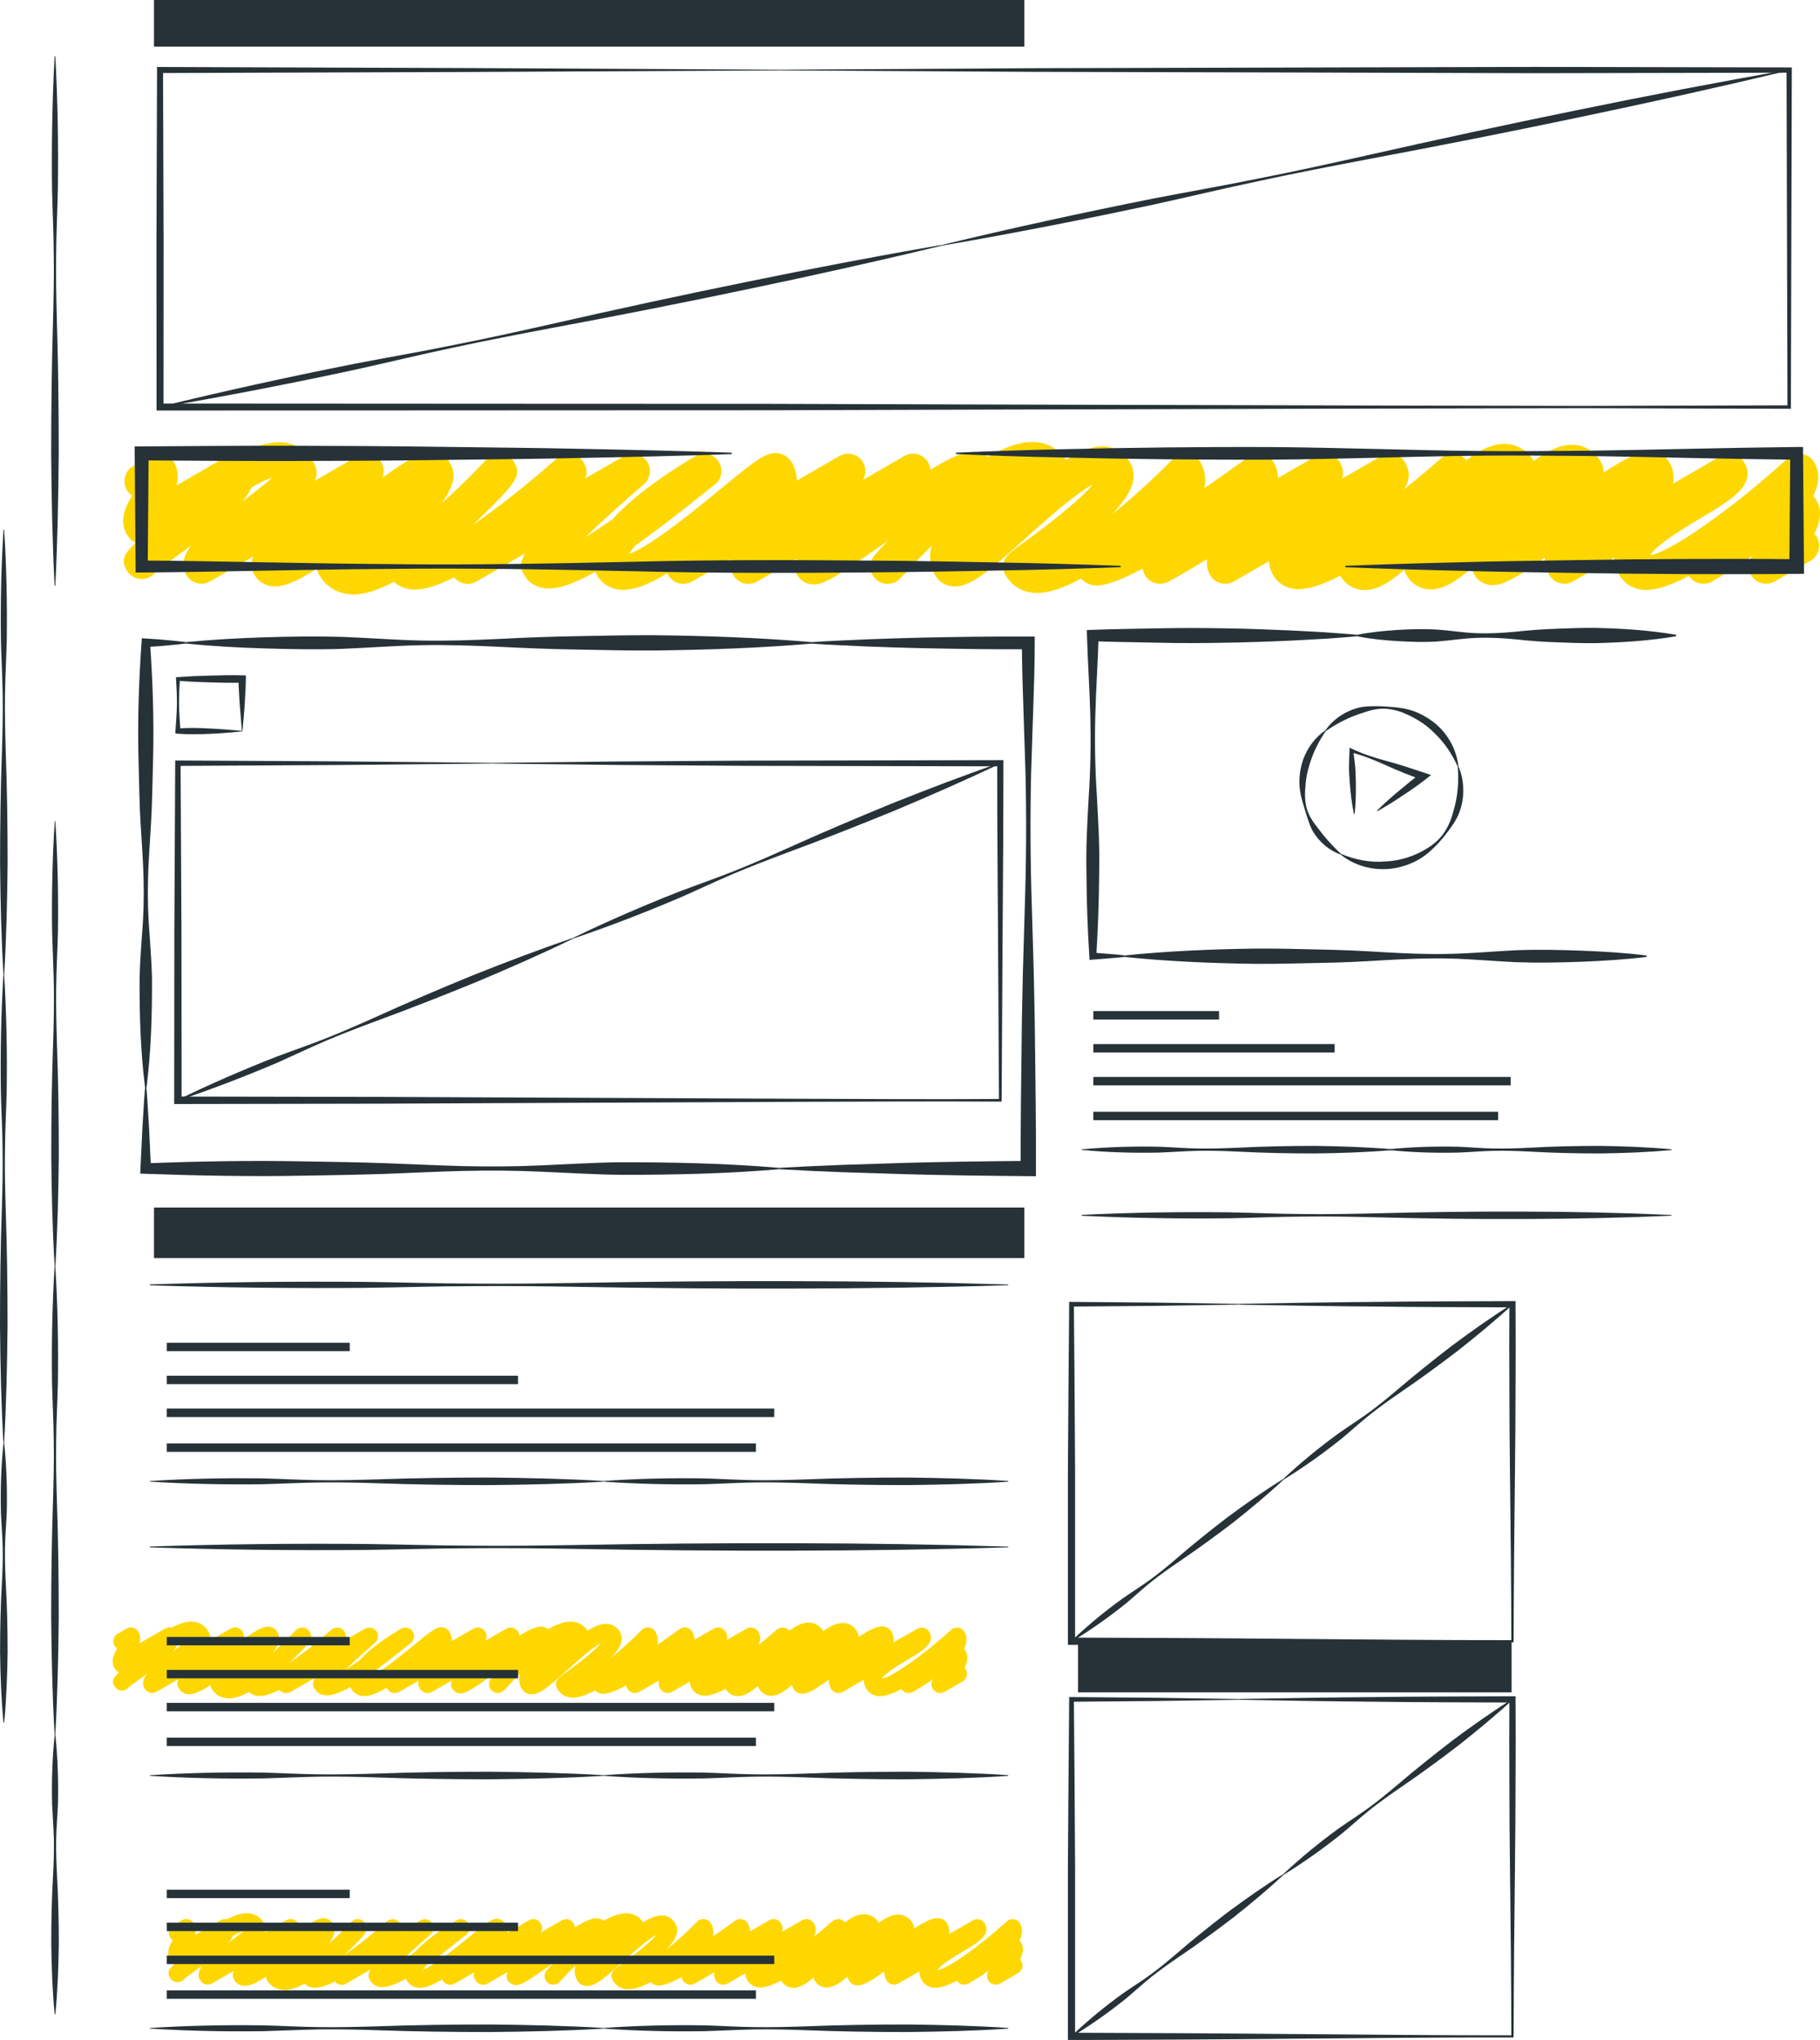 <svg xmlns="http://www.w3.org/2000/svg" width="216" height="242" viewBox="0 0 216 242" fill="none"><g id="Sketch_Lines" clip-path="url(#clip0_5377_4128)"><path id="Vector" d="M41.872 70.511C41.686 70.511 41.5 70.503 41.323 70.477C39.853 70.308 38.636 69.506 37.892 68.222C37.749 67.969 37.664 67.699 37.631 67.428C35.02 69.135 33.381 69.776 32.021 69.506C31.243 69.346 30.61 68.898 30.221 68.222C29.925 67.715 29.596 67.133 30.052 66.018L24.932 68.974C24.459 69.244 23.901 69.32 23.369 69.177C22.845 69.033 22.398 68.695 22.119 68.222C21.46 67.073 21.73 65.967 22.693 64.725C22.009 65.232 21.282 65.764 20.53 66.305C19.804 66.837 18.993 67.42 18.587 67.741C18.511 67.825 18.435 67.91 18.359 67.994C17.92 68.493 17.278 68.746 16.61 68.678C15.951 68.611 15.368 68.231 15.039 67.656C14.447 66.626 14.625 65.908 15.47 65.055C15.639 64.861 15.85 64.632 16.095 64.362C15.74 64.244 15.419 63.965 15.106 63.492C15.081 63.458 15.056 63.416 15.039 63.382C14.118 61.786 14.87 60.13 15.672 58.788C15.411 58.61 15.191 58.382 15.039 58.103C14.473 57.124 14.811 55.865 15.791 55.291C15.96 55.189 16.137 55.122 16.323 55.08C16.627 54.911 17.21 54.539 17.717 54.184C18.19 53.863 18.773 53.753 19.331 53.88C19.888 54.007 20.37 54.362 20.657 54.86C21.189 55.781 21.181 56.71 20.936 57.597C23.876 55.899 26.985 54.1 26.985 54.1C27.442 53.838 27.974 53.762 28.489 53.88C30.323 52.9 32.088 52.343 33.601 52.486C35.164 52.647 36.414 53.466 37.217 54.852C37.648 55.595 37.681 56.296 37.369 57.031L42.446 54.1C43.384 53.559 44.575 53.838 45.184 54.733C45.581 55.325 45.632 56.059 45.378 56.676C48.791 54.218 50.363 53.424 51.748 53.703C52.441 53.846 53.016 54.252 53.362 54.86C53.734 55.51 54.545 56.912 52.365 59.742C54.224 58.087 56.074 56.279 57.747 54.488C58.195 54.015 58.837 53.779 59.487 53.846C60.138 53.922 60.712 54.294 61.034 54.86C61.946 56.439 61.338 57.259 56.108 62.284C59.116 60.206 62.698 57.394 66.12 54.353C66.584 53.939 67.201 53.762 67.818 53.855C68.426 53.956 68.967 54.319 69.271 54.86C69.634 55.493 69.753 56.042 69.44 56.769L74.053 54.108C74.974 53.576 76.148 53.838 76.757 54.699C77.373 55.569 77.221 56.76 76.419 57.444C74.045 59.48 71.468 61.803 69.448 63.746C70.353 63.188 71.434 62.479 72.727 61.575C75.295 58.695 79.426 55.95 82.519 54.117C83.026 53.804 83.372 53.753 83.938 53.863C84.783 54.015 85.442 54.682 85.586 55.527C85.738 56.363 85.357 57.2 84.631 57.639C84.462 57.766 84.141 58.027 83.685 58.391C80.491 60.958 77.754 63.053 75.405 64.717C75.084 65.089 74.83 65.418 74.661 65.705C77.171 64.869 82.899 60.164 85.501 58.027C89.928 54.387 91.035 53.534 92.446 53.787C93.088 53.906 93.637 54.294 93.967 54.852C94.398 55.603 94.583 56.321 94.558 57.022L99.619 54.1C100.565 53.551 101.782 53.846 102.373 54.759C102.812 55.443 102.804 56.296 102.399 56.946L107.341 54.091C108.245 53.568 109.394 53.804 110.019 54.649C110.264 54.978 110.399 55.358 110.425 55.738C113.373 53.922 114.886 53.399 116.119 53.677C116.525 53.77 116.897 53.948 117.201 54.201C119.304 53.01 121.341 52.284 123.047 52.461C124.509 52.613 125.709 53.34 126.511 54.564C128.404 53.348 130 52.774 131.479 53.01C132.586 53.188 133.515 53.838 134.098 54.843C135.061 56.515 134.495 58.399 131.918 61.068C134.208 59.227 136.726 56.971 139.226 54.429C139.674 53.973 140.316 53.745 140.95 53.829C141.584 53.914 142.15 54.285 142.471 54.843C143.003 55.764 143.164 56.819 142.944 57.909C144.701 56.701 146.475 55.443 148.157 54.218C148.63 53.872 149.221 53.745 149.796 53.863C150.37 53.981 150.86 54.345 151.156 54.843C151.486 55.417 151.663 56.042 151.68 56.701L156.208 54.091C156.682 53.821 157.239 53.745 157.771 53.889C158.295 54.032 158.751 54.379 159.022 54.843C159.419 55.527 159.487 56.152 159.267 56.794L163.947 54.091C164.928 53.525 166.186 53.863 166.752 54.843C167.42 56 167.285 57.056 166.626 58.053C168.104 56.879 169.608 55.62 171.078 54.328C171.543 53.922 172.16 53.745 172.768 53.846C173.275 53.931 173.723 54.193 174.035 54.59C175.767 53.264 177.415 52.503 179.028 52.689C179.899 52.791 181.124 53.23 182.028 54.691C183.81 53.356 185.483 52.596 187.08 52.799C187.95 52.909 189.167 53.356 190.037 54.86C190.257 55.24 190.341 55.662 190.307 56.068C193.273 54.1 195.03 53.348 196.416 53.635C197.151 53.787 197.768 54.226 198.131 54.868C198.587 55.654 198.739 56.507 198.579 57.36L204.197 54.117C204.67 53.846 205.228 53.77 205.76 53.914C206.284 54.057 206.74 54.404 207.011 54.868C208.523 57.495 205.464 59.311 201.916 61.423C200.252 62.411 196.526 64.624 195.85 65.866C198.308 65.46 205.566 60.384 212.164 54.37C212.621 53.948 213.246 53.762 213.863 53.855C214.479 53.948 215.02 54.319 215.324 54.86C216.034 56.093 215.899 57.444 215.197 58.83C215.358 59.007 215.502 59.201 215.62 59.421C216.211 60.452 216.118 61.752 215.333 63.315C215.442 63.433 215.544 63.56 215.628 63.712C216.194 64.692 215.856 65.95 214.876 66.525L210.627 68.974C209.731 69.489 208.582 69.261 207.957 68.433C207.391 67.682 207.408 66.66 207.974 65.933C206.326 67.09 204.645 68.129 203.2 68.974C202.313 69.489 201.181 69.278 200.547 68.467C200.514 68.416 200.48 68.374 200.446 68.324C198.241 69.489 196.213 70.173 194.751 69.945C193.636 69.776 192.732 69.16 192.192 68.222C191.778 67.504 191.592 66.812 191.592 66.144L186.683 68.974C185.703 69.54 184.444 69.202 183.878 68.222C183.498 67.563 183.32 66.862 183.346 66.153C179.434 68.94 177.972 69.641 176.587 69.354C175.911 69.21 175.345 68.814 175.007 68.222C174.846 67.952 174.736 67.673 174.66 67.386C172.59 69.194 170.968 70.097 169.355 69.895C168.332 69.768 167.462 69.168 166.913 68.222C166.795 68.019 166.719 67.8 166.676 67.58C164.75 69.27 163.145 70.165 161.573 69.979C160.526 69.852 159.63 69.261 159.056 68.298C156.867 69.43 154.907 70.081 153.496 69.852C152.457 69.683 151.604 69.109 151.097 68.231C150.767 67.656 150.615 67.107 150.615 66.567L146.433 68.982C145.96 69.253 145.403 69.329 144.87 69.185C144.346 69.041 143.899 68.704 143.62 68.231C143.257 67.597 143.155 66.972 143.282 66.339L142.395 66.846C140.688 67.91 139.252 68.695 138.627 69.016C137.638 69.54 136.405 69.168 135.864 68.189C135.737 67.952 135.653 67.707 135.619 67.454C132.755 68.982 130.778 69.641 129.696 69.422C129.147 69.303 128.666 69.033 128.311 68.636C126.156 69.819 124.12 70.511 122.481 70.308C121.129 70.14 120.014 69.396 119.338 68.231C118.392 66.6 119.786 65.604 120.901 64.793C126.334 60.874 128.691 58.678 129.696 57.478C127.55 58.602 123.765 62.014 121.755 63.822C117.209 67.91 114.945 69.869 112.866 69.54C112.055 69.413 111.38 68.949 110.974 68.239C110.366 67.183 110.222 65.984 110.56 64.768C110.062 65.249 109.571 65.731 109.09 66.229L106.843 68.619C106.074 69.439 104.781 69.489 103.953 68.721C103.125 67.96 103.066 66.668 103.818 65.832C104.147 65.469 104.688 64.869 105.398 64.134C105.33 64.185 105.263 64.227 105.195 64.278C98.732 68.805 97.465 69.591 96.053 69.278C95.454 69.143 94.93 68.763 94.626 68.239C94.271 67.614 94.262 66.871 94.583 66.263L89.852 68.991C88.872 69.557 87.613 69.219 87.039 68.239C86.785 67.8 86.473 67.259 86.709 66.347L82.122 68.991C81.141 69.557 79.883 69.219 79.308 68.239C79.266 68.163 79.224 68.079 79.181 68.003C76.807 69.464 74.83 70.199 73.234 69.912C72.211 69.726 71.366 69.135 70.851 68.239C70.775 68.104 70.707 67.969 70.648 67.834C67.818 69.43 65.832 70.021 64.405 69.751C63.458 69.574 62.681 69.033 62.225 68.239C61.862 67.614 61.524 67.031 62.309 65.663L56.539 68.991C55.652 69.506 54.528 69.278 53.903 68.493C51.833 69.54 49.974 70.123 48.605 69.903C47.887 69.785 47.254 69.481 46.755 69.016C45.015 69.945 43.342 70.528 41.897 70.528L41.872 70.511ZM29.858 57.816C29.613 58.365 29.233 58.923 28.743 59.514C28.743 59.514 28.759 59.505 28.768 59.497C29.849 58.669 31.277 57.571 32.3 56.701C31.615 56.87 30.787 57.267 29.858 57.825V57.816ZM18.376 55.747C18.46 55.84 18.528 55.941 18.596 56.051C18.528 55.941 18.452 55.84 18.376 55.747Z" fill="#FFD700"></path><path id="Vector_2" d="M27.112 201.465C27.019 201.465 26.926 201.465 26.833 201.448C26.09 201.364 25.481 200.958 25.101 200.308C25.025 200.181 24.983 200.046 24.966 199.911C23.648 200.773 22.82 201.093 22.144 200.958C21.756 200.882 21.434 200.646 21.24 200.316C21.096 200.063 20.927 199.767 21.156 199.21L18.57 200.697C18.334 200.832 18.047 200.874 17.785 200.798C17.523 200.73 17.294 200.553 17.159 200.316C16.821 199.742 16.965 199.176 17.447 198.56C17.1 198.813 16.737 199.083 16.357 199.354C15.985 199.624 15.579 199.919 15.377 200.071C15.334 200.114 15.301 200.156 15.258 200.198C15.039 200.452 14.709 200.578 14.38 200.544C14.05 200.511 13.755 200.316 13.586 200.029C13.29 199.514 13.374 199.151 13.805 198.72C13.89 198.627 13.999 198.509 14.118 198.374C13.94 198.315 13.78 198.171 13.619 197.935C13.611 197.918 13.594 197.901 13.586 197.875C13.121 197.073 13.501 196.237 13.907 195.561C13.78 195.477 13.662 195.358 13.586 195.215C13.298 194.716 13.467 194.083 13.966 193.796C14.05 193.745 14.143 193.711 14.236 193.686C14.388 193.601 14.684 193.416 14.937 193.238C15.174 193.078 15.47 193.019 15.748 193.086C16.027 193.154 16.272 193.331 16.416 193.576C16.686 194.041 16.678 194.514 16.551 194.953C18.03 194.1 19.601 193.196 19.601 193.196C19.829 193.061 20.099 193.027 20.361 193.086C21.282 192.596 22.178 192.309 22.938 192.385C23.724 192.461 24.358 192.875 24.755 193.576C24.974 193.948 24.991 194.303 24.831 194.674L27.391 193.196C27.864 192.926 28.464 193.061 28.768 193.517C28.971 193.813 28.996 194.184 28.869 194.497C30.593 193.255 31.379 192.858 32.08 193.002C32.426 193.069 32.722 193.281 32.891 193.585C33.077 193.914 33.491 194.615 32.392 196.043C33.33 195.206 34.26 194.294 35.104 193.399C35.333 193.162 35.654 193.044 35.983 193.078C36.313 193.112 36.6 193.306 36.76 193.593C37.217 194.387 36.913 194.801 34.276 197.335C35.797 196.287 37.597 194.868 39.32 193.34C39.557 193.128 39.87 193.044 40.174 193.086C40.478 193.137 40.748 193.323 40.909 193.593C41.095 193.914 41.154 194.184 40.993 194.556L43.317 193.213C43.781 192.943 44.373 193.078 44.677 193.509C44.989 193.948 44.913 194.547 44.508 194.894C43.308 195.916 42.016 197.09 41.002 198.07C41.458 197.791 41.999 197.436 42.649 196.98C43.942 195.527 46.029 194.15 47.583 193.221C47.837 193.061 48.014 193.044 48.301 193.095C48.724 193.171 49.053 193.509 49.129 193.931C49.205 194.353 49.011 194.776 48.648 194.995C48.563 195.063 48.403 195.189 48.175 195.375C46.569 196.668 45.184 197.723 44.001 198.56C43.84 198.745 43.714 198.914 43.629 199.058C44.897 198.636 47.778 196.262 49.087 195.189C51.318 193.357 51.875 192.926 52.585 193.052C52.906 193.112 53.185 193.306 53.345 193.585C53.565 193.965 53.658 194.328 53.641 194.674L56.193 193.204C56.674 192.926 57.282 193.078 57.578 193.542C57.798 193.889 57.798 194.319 57.595 194.649L60.087 193.213C60.544 192.951 61.127 193.069 61.439 193.492C61.566 193.661 61.625 193.846 61.642 194.041C63.129 193.128 63.889 192.867 64.506 193.002C64.709 193.044 64.895 193.137 65.047 193.264C66.111 192.664 67.134 192.301 67.995 192.385C68.73 192.461 69.33 192.824 69.744 193.449C70.699 192.841 71.501 192.546 72.245 192.664C72.803 192.748 73.276 193.078 73.563 193.585C74.053 194.429 73.766 195.375 72.465 196.718C73.622 195.789 74.889 194.657 76.148 193.373C76.376 193.145 76.698 193.027 77.019 193.069C77.34 193.112 77.627 193.297 77.787 193.576C78.058 194.041 78.134 194.573 78.024 195.122C78.911 194.514 79.807 193.88 80.651 193.264C80.888 193.086 81.192 193.027 81.48 193.086C81.767 193.145 82.02 193.331 82.164 193.585C82.333 193.872 82.417 194.193 82.426 194.522L84.707 193.204C84.944 193.069 85.231 193.027 85.493 193.103C85.754 193.171 85.983 193.348 86.118 193.585C86.312 193.931 86.354 194.243 86.236 194.564L88.593 193.204C89.092 192.917 89.725 193.086 90.004 193.585C90.342 194.167 90.275 194.7 89.945 195.206C90.689 194.615 91.449 193.982 92.192 193.331C92.429 193.128 92.742 193.036 93.046 193.086C93.299 193.128 93.527 193.264 93.688 193.458C94.567 192.791 95.386 192.402 96.206 192.503C96.645 192.554 97.262 192.774 97.718 193.509C98.614 192.841 99.458 192.453 100.261 192.554C100.7 192.613 101.309 192.833 101.748 193.593C101.858 193.787 101.9 193.998 101.883 194.201C103.379 193.213 104.266 192.833 104.958 192.976C105.33 193.052 105.634 193.272 105.82 193.593C106.048 193.99 106.124 194.421 106.048 194.843L108.879 193.213C109.115 193.078 109.403 193.036 109.664 193.112C109.926 193.179 110.154 193.357 110.29 193.593C111.05 194.919 109.512 195.831 107.721 196.896C106.885 197.394 105.009 198.509 104.663 199.134C105.905 198.931 109.555 196.372 112.883 193.348C113.111 193.137 113.433 193.044 113.737 193.086C114.049 193.137 114.32 193.323 114.472 193.593C114.827 194.218 114.759 194.894 114.404 195.595C114.48 195.688 114.556 195.781 114.615 195.89C114.911 196.406 114.869 197.065 114.472 197.85C114.531 197.909 114.582 197.977 114.624 198.053C114.911 198.551 114.742 199.185 114.244 199.472L112.106 200.705C111.65 200.967 111.075 200.849 110.763 200.435C110.475 200.055 110.484 199.539 110.771 199.176C109.943 199.759 109.098 200.283 108.363 200.705C107.916 200.967 107.341 200.857 107.028 200.452C107.012 200.426 106.995 200.401 106.978 200.376C105.862 200.967 104.849 201.313 104.105 201.195C103.548 201.11 103.083 200.798 102.812 200.325C102.601 199.962 102.508 199.615 102.508 199.277L100.033 200.705C99.534 200.992 98.901 200.823 98.622 200.325C98.428 199.995 98.343 199.641 98.352 199.277C96.383 200.68 95.648 201.034 94.947 200.891C94.609 200.823 94.322 200.62 94.153 200.316C94.076 200.181 94.017 200.038 93.975 199.894C92.936 200.806 92.116 201.262 91.305 201.161C90.79 201.093 90.351 200.798 90.072 200.316C90.013 200.215 89.97 200.105 89.954 199.995C88.982 200.849 88.171 201.296 87.385 201.203C86.861 201.144 86.405 200.84 86.118 200.359C85.019 200.933 84.022 201.254 83.321 201.144C82.797 201.06 82.367 200.764 82.113 200.325C81.944 200.038 81.868 199.759 81.868 199.489L79.764 200.705C79.528 200.84 79.241 200.882 78.979 200.806C78.717 200.739 78.489 200.561 78.353 200.325C78.168 200.004 78.117 199.691 78.184 199.37L77.737 199.624C76.875 200.156 76.148 200.553 75.836 200.722C75.337 200.984 74.721 200.798 74.442 200.308C74.374 200.19 74.34 200.063 74.323 199.936C72.879 200.705 71.882 201.043 71.341 200.925C71.062 200.865 70.826 200.73 70.64 200.528C69.55 201.119 68.528 201.474 67.708 201.372C67.024 201.288 66.466 200.916 66.128 200.325C65.655 199.506 66.356 198.999 66.914 198.593C69.651 196.617 70.834 195.51 71.341 194.911C70.26 195.477 68.35 197.191 67.345 198.103C65.055 200.164 63.915 201.153 62.867 200.984C62.461 200.916 62.123 200.688 61.912 200.325C61.608 199.793 61.532 199.193 61.701 198.576C61.448 198.821 61.203 199.066 60.958 199.311L59.825 200.519C59.437 200.933 58.786 200.958 58.372 200.57C57.958 200.19 57.924 199.539 58.305 199.117C58.474 198.931 58.744 198.636 59.099 198.264C59.065 198.289 59.031 198.315 58.997 198.34C55.736 200.621 55.103 201.017 54.393 200.857C54.089 200.789 53.827 200.595 53.675 200.333C53.497 200.021 53.489 199.649 53.649 199.337L51.267 200.713C50.768 201.001 50.135 200.832 49.847 200.333C49.721 200.114 49.56 199.835 49.678 199.379L47.372 200.713C46.873 201.001 46.24 200.832 45.953 200.333C45.927 200.291 45.91 200.257 45.885 200.215C44.694 200.95 43.688 201.322 42.886 201.178C42.37 201.085 41.94 200.789 41.686 200.333C41.644 200.266 41.61 200.198 41.585 200.131C40.157 200.933 39.16 201.229 38.442 201.102C37.969 201.009 37.572 200.739 37.343 200.342C37.166 200.029 36.989 199.734 37.386 199.041L34.479 200.722C34.032 200.975 33.465 200.865 33.153 200.468C32.114 200.992 31.176 201.288 30.483 201.178C30.12 201.119 29.799 200.967 29.554 200.73C28.675 201.195 27.83 201.49 27.104 201.49L27.112 201.465ZM21.063 195.071C20.936 195.35 20.75 195.629 20.497 195.924C20.497 195.924 20.497 195.924 20.505 195.916C21.046 195.493 21.764 194.944 22.288 194.505C21.941 194.59 21.527 194.792 21.063 195.071ZM15.275 194.024C15.318 194.074 15.351 194.125 15.385 194.176C15.351 194.117 15.318 194.066 15.275 194.024Z" fill="#FFD700"></path><path id="Vector_3" d="M33.702 236.062C33.609 236.062 33.516 236.062 33.423 236.045C32.68 235.961 32.071 235.556 31.691 234.905C31.615 234.778 31.573 234.643 31.556 234.508C30.238 235.37 29.41 235.691 28.734 235.556C28.345 235.48 28.024 235.243 27.83 234.914C27.686 234.66 27.517 234.365 27.746 233.807L25.16 235.294C24.924 235.429 24.636 235.471 24.375 235.395C24.113 235.327 23.884 235.15 23.749 234.914C23.411 234.339 23.555 233.773 24.037 233.157C23.69 233.41 23.327 233.68 22.947 233.951C22.575 234.221 22.169 234.517 21.967 234.669C21.924 234.711 21.891 234.753 21.848 234.795C21.629 235.049 21.299 235.175 20.97 235.142C20.64 235.108 20.345 234.914 20.175 234.626C19.88 234.111 19.964 233.748 20.395 233.317C20.48 233.224 20.59 233.106 20.708 232.971C20.53 232.912 20.37 232.768 20.209 232.532C20.201 232.515 20.184 232.498 20.175 232.473C19.711 231.67 20.091 230.834 20.497 230.158C20.37 230.074 20.252 229.955 20.175 229.812C19.888 229.314 20.057 228.68 20.556 228.393C20.64 228.342 20.733 228.308 20.826 228.283C20.978 228.199 21.274 228.013 21.527 227.835C21.764 227.675 22.06 227.616 22.338 227.683C22.617 227.751 22.862 227.928 23.006 228.173C23.276 228.638 23.268 229.111 23.141 229.55C24.619 228.697 26.191 227.793 26.191 227.793C26.419 227.658 26.689 227.624 26.951 227.683C27.872 227.194 28.768 226.906 29.528 226.982C30.314 227.058 30.948 227.472 31.345 228.173C31.564 228.545 31.581 228.9 31.421 229.271L33.981 227.793C34.454 227.523 35.054 227.658 35.358 228.114C35.561 228.41 35.586 228.781 35.459 229.094C37.183 227.852 37.968 227.455 38.67 227.599C39.016 227.666 39.312 227.878 39.481 228.182C39.667 228.511 40.081 229.212 38.982 230.64C39.92 229.803 40.849 228.891 41.694 227.996C41.922 227.759 42.244 227.641 42.573 227.675C42.903 227.709 43.19 227.903 43.35 228.19C43.807 228.984 43.502 229.398 40.866 231.932C42.387 230.885 44.187 229.466 45.91 227.937C46.147 227.726 46.459 227.641 46.764 227.683C47.068 227.734 47.338 227.92 47.499 228.19C47.685 228.511 47.744 228.781 47.583 229.153L49.907 227.81C50.371 227.54 50.963 227.675 51.267 228.106C51.579 228.545 51.503 229.145 51.098 229.491C49.898 230.513 48.605 231.687 47.592 232.667C48.048 232.388 48.589 232.033 49.239 231.577C50.532 230.124 52.619 228.748 54.173 227.819C54.427 227.658 54.604 227.641 54.891 227.692C55.314 227.768 55.643 228.106 55.719 228.528C55.795 228.95 55.601 229.373 55.238 229.592C55.153 229.66 54.993 229.787 54.765 229.972C53.159 231.265 51.774 232.321 50.591 233.157C50.43 233.343 50.304 233.511 50.219 233.655C51.486 233.233 54.367 230.859 55.677 229.787C57.907 227.954 58.465 227.523 59.175 227.65C59.496 227.709 59.775 227.903 59.935 228.182C60.155 228.562 60.248 228.925 60.231 229.271L62.782 227.802C63.264 227.523 63.872 227.675 64.168 228.14C64.388 228.486 64.388 228.917 64.185 229.246L66.677 227.81C67.133 227.548 67.716 227.667 68.029 228.089C68.156 228.258 68.215 228.444 68.232 228.638C69.719 227.726 70.479 227.464 71.096 227.599C71.299 227.641 71.485 227.734 71.637 227.861C72.701 227.261 73.724 226.898 74.585 226.982C75.32 227.058 75.92 227.422 76.334 228.047C77.289 227.438 78.091 227.143 78.835 227.261C79.393 227.346 79.866 227.675 80.153 228.182C80.643 229.026 80.356 229.972 79.055 231.315C80.212 230.386 81.479 229.254 82.738 227.971C82.966 227.743 83.287 227.624 83.609 227.667C83.93 227.709 84.217 227.895 84.377 228.173C84.648 228.638 84.724 229.17 84.614 229.719C85.501 229.111 86.397 228.477 87.242 227.861C87.478 227.683 87.782 227.624 88.069 227.683C88.357 227.743 88.602 227.928 88.754 228.182C88.923 228.469 89.007 228.79 89.016 229.119L91.297 227.802C91.533 227.667 91.821 227.624 92.083 227.7C92.344 227.768 92.573 227.945 92.708 228.182C92.902 228.528 92.944 228.841 92.826 229.162L95.183 227.802C95.682 227.514 96.315 227.683 96.594 228.182C96.932 228.765 96.865 229.297 96.535 229.803C97.278 229.212 98.039 228.579 98.782 227.928C99.019 227.726 99.332 227.633 99.636 227.683C99.889 227.726 100.117 227.861 100.278 228.055C101.157 227.388 101.976 226.999 102.796 227.101C103.235 227.151 103.852 227.371 104.308 228.106C105.203 227.438 106.048 227.05 106.851 227.151C107.29 227.21 107.899 227.43 108.338 228.19C108.448 228.384 108.49 228.596 108.473 228.798C109.969 227.81 110.856 227.43 111.548 227.574C111.92 227.65 112.224 227.869 112.41 228.19C112.638 228.587 112.714 229.018 112.638 229.44L115.469 227.81C115.705 227.675 115.992 227.633 116.254 227.709C116.516 227.776 116.744 227.954 116.88 228.19C117.64 229.516 116.102 230.429 114.311 231.493C113.475 231.991 111.599 233.106 111.253 233.731C112.495 233.528 116.145 230.969 119.473 227.945C119.701 227.734 120.023 227.641 120.327 227.683C120.639 227.734 120.91 227.92 121.062 228.19C121.417 228.815 121.349 229.491 120.994 230.192C121.07 230.285 121.146 230.378 121.205 230.488C121.501 231.003 121.459 231.662 121.062 232.447C121.121 232.506 121.172 232.574 121.214 232.65C121.501 233.148 121.332 233.782 120.834 234.069L118.696 235.302C118.24 235.564 117.665 235.446 117.353 235.032C117.065 234.652 117.074 234.136 117.361 233.773C116.533 234.356 115.688 234.88 114.953 235.302C114.505 235.564 113.931 235.454 113.618 235.049C113.601 235.023 113.585 234.998 113.568 234.973C112.452 235.564 111.439 235.91 110.695 235.792C110.138 235.708 109.673 235.395 109.402 234.922C109.191 234.559 109.098 234.213 109.098 233.875L106.623 235.302C106.124 235.589 105.491 235.42 105.212 234.922C105.018 234.593 104.933 234.238 104.942 233.883C102.973 235.285 102.238 235.64 101.537 235.496C101.199 235.429 100.911 235.226 100.743 234.922C100.666 234.787 100.607 234.643 100.565 234.5C99.526 235.412 98.706 235.868 97.895 235.767C97.38 235.699 96.941 235.403 96.662 234.922C96.603 234.821 96.56 234.711 96.543 234.601C95.572 235.454 94.761 235.902 93.975 235.809C93.451 235.75 92.995 235.446 92.708 234.964C91.609 235.539 90.612 235.86 89.911 235.75C89.387 235.665 88.957 235.37 88.703 234.93C88.534 234.643 88.458 234.365 88.458 234.094L86.354 235.311C86.118 235.446 85.831 235.488 85.569 235.412C85.307 235.344 85.079 235.167 84.943 234.93C84.757 234.61 84.707 234.297 84.774 233.976L84.327 234.229C83.465 234.762 82.738 235.159 82.426 235.327C81.927 235.589 81.311 235.403 81.032 234.914C80.964 234.795 80.93 234.669 80.913 234.542C79.469 235.311 78.472 235.648 77.931 235.53C77.652 235.471 77.416 235.336 77.23 235.133C76.14 235.724 75.118 236.079 74.298 235.978C73.614 235.893 73.056 235.522 72.718 234.93C72.245 234.111 72.946 233.604 73.504 233.199C76.241 231.222 77.424 230.116 77.931 229.516C76.85 230.082 74.94 231.797 73.935 232.709C71.645 234.77 70.505 235.758 69.457 235.589C69.051 235.522 68.713 235.294 68.502 234.93C68.198 234.398 68.122 233.799 68.291 233.182C68.037 233.427 67.793 233.672 67.547 233.917L66.415 235.125C66.027 235.539 65.376 235.564 64.962 235.175C64.548 234.795 64.514 234.145 64.895 233.723C65.064 233.537 65.334 233.241 65.689 232.87C65.655 232.895 65.621 232.92 65.587 232.946C62.326 235.226 61.693 235.623 60.983 235.463C60.679 235.395 60.417 235.201 60.265 234.939C60.087 234.626 60.079 234.255 60.239 233.942L57.857 235.319C57.358 235.606 56.725 235.437 56.437 234.939C56.311 234.719 56.15 234.441 56.269 233.984L53.962 235.319C53.464 235.606 52.83 235.437 52.543 234.939C52.517 234.897 52.5 234.863 52.475 234.821C51.284 235.556 50.278 235.927 49.476 235.784C48.96 235.691 48.529 235.395 48.276 234.939C48.234 234.871 48.2 234.804 48.175 234.736C46.747 235.539 45.75 235.834 45.032 235.708C44.559 235.615 44.161 235.344 43.933 234.947C43.756 234.635 43.578 234.339 43.976 233.647L41.069 235.327C40.621 235.581 40.055 235.471 39.743 235.074C38.704 235.598 37.766 235.893 37.073 235.784C36.71 235.724 36.389 235.572 36.144 235.336C35.265 235.8 34.42 236.096 33.694 236.096L33.702 236.062ZM27.653 229.66C27.526 229.939 27.34 230.217 27.087 230.513C27.087 230.513 27.087 230.513 27.095 230.505C27.636 230.082 28.354 229.533 28.878 229.094C28.531 229.178 28.117 229.381 27.653 229.66ZM21.865 228.621C21.907 228.672 21.941 228.722 21.975 228.773C21.941 228.714 21.907 228.663 21.865 228.621Z" fill="#FFD700"></path><path id="Vector_4" d="M113.475 53.703C117.632 53.525 121.788 53.382 125.945 53.297C130.102 53.196 134.259 53.12 138.415 53.077C142.572 53.044 146.729 53.01 150.886 53.035C155.042 53.061 159.199 53.17 163.356 53.263C167.513 53.356 171.67 53.474 175.826 53.508C179.983 53.55 184.14 53.5 188.297 53.474C196.61 53.356 204.924 53.111 213.237 53.027H213.989V53.787L214.099 67.208V68.07L213.229 68.078C208.768 68.121 204.299 68.121 199.838 68.104C195.377 68.087 190.907 68.036 186.446 67.96C181.985 67.901 177.516 67.833 173.055 67.707C168.594 67.605 164.125 67.47 159.664 67.293V67.124C164.125 66.947 168.594 66.811 173.055 66.71C177.516 66.583 181.985 66.524 186.446 66.457C190.907 66.381 195.377 66.33 199.838 66.313C204.299 66.296 208.768 66.288 213.229 66.338L212.359 67.208L212.468 53.787L213.22 54.539C204.907 54.454 196.593 54.218 188.28 54.091C184.123 54.066 179.966 54.015 175.809 54.057C171.653 54.091 167.496 54.209 163.339 54.302C159.182 54.395 155.026 54.505 150.869 54.53C146.712 54.556 142.555 54.513 138.399 54.488C134.242 54.446 130.085 54.37 125.928 54.268C121.771 54.192 117.615 54.049 113.458 53.863V53.694L113.475 53.703Z" fill="#263238"></path><path id="Vector_5" d="M132.991 67.285C128.15 67.462 123.309 67.606 118.468 67.682C113.627 67.775 108.786 67.859 103.945 67.901C94.262 67.986 84.58 68.011 74.898 67.758C65.216 67.555 55.533 67.369 45.851 67.496C36.169 67.555 26.487 67.842 16.805 67.918H16.095V67.2L15.985 53.779V52.959H16.813C22.651 52.917 28.481 52.875 34.319 52.883C40.157 52.9 45.986 52.917 51.825 53.002C57.663 53.086 63.492 53.12 69.33 53.255C75.168 53.365 80.998 53.5 86.836 53.703V53.872C80.998 54.074 75.168 54.209 69.33 54.319C63.492 54.455 57.663 54.497 51.825 54.573C45.986 54.657 40.157 54.674 34.319 54.691C28.481 54.699 22.651 54.657 16.813 54.615L17.641 53.787L17.531 67.209L16.813 66.491C26.495 66.567 36.177 66.854 45.86 66.913C55.542 67.048 65.224 66.854 74.906 66.651C84.589 66.398 94.271 66.423 103.953 66.508C108.794 66.541 113.635 66.626 118.476 66.727C123.318 66.803 128.159 66.947 133 67.124V67.293L132.991 67.285Z" fill="#263238"></path><path id="Vector_6" d="M17.227 129.096C16.669 124.695 16.543 120.295 16.568 115.886C16.627 113.681 16.83 111.485 16.965 109.281C17.092 107.076 17.083 104.88 16.982 102.676C16.881 100.471 16.703 98.275 16.602 96.07C16.517 93.866 16.492 91.67 16.424 89.465C16.331 85.065 16.492 80.664 16.796 76.255L16.83 75.714L17.303 75.748C18.097 75.807 18.891 75.841 19.686 75.925C20.48 76.001 21.274 76.069 22.068 76.171V76.339C21.274 76.441 20.48 76.508 19.686 76.584C18.891 76.669 18.097 76.703 17.303 76.762L17.81 76.255C18.114 80.656 18.275 85.056 18.182 89.465C18.122 91.67 18.089 93.866 18.004 96.07C17.911 98.275 17.734 100.471 17.624 102.676C17.523 104.88 17.514 107.076 17.641 109.281C17.776 111.485 17.979 113.681 18.038 115.886C18.063 120.286 17.937 124.687 17.379 129.096H17.21H17.227Z" fill="#263238"></path><path id="Vector_7" d="M92.53 138.7C86.261 139.24 79.993 139.375 73.724 139.367C70.589 139.342 67.455 139.13 64.32 139.004C61.186 138.852 58.051 138.843 54.917 138.911C51.782 138.987 48.648 139.147 45.513 139.266C42.379 139.367 39.244 139.418 36.11 139.468C29.841 139.595 23.572 139.468 17.303 139.249L16.644 139.223L16.669 138.624L16.897 133.868L17.041 131.486C17.092 130.692 17.142 129.898 17.21 129.104H17.379C17.447 129.898 17.497 130.692 17.548 131.486L17.692 133.868L17.92 138.624L17.294 137.999C23.564 137.771 29.832 137.652 36.101 137.779C39.236 137.83 42.37 137.872 45.505 137.982C48.639 138.092 51.774 138.252 54.908 138.336C58.043 138.404 61.177 138.396 64.312 138.244C67.446 138.117 70.581 137.906 73.715 137.88C79.984 137.88 86.253 138.007 92.522 138.548V138.717L92.53 138.7Z" fill="#263238"></path><path id="Vector_8" d="M96.341 76.179C98.487 76.027 100.624 75.951 102.77 75.85C104.916 75.765 107.054 75.706 109.2 75.647C113.483 75.554 117.767 75.495 122.05 75.512H122.802V76.263C122.802 78.865 122.718 81.458 122.625 84.059L122.371 91.856C122.253 97.05 122.287 102.245 122.456 107.439L122.684 115.235C122.726 117.837 122.811 120.43 122.828 123.032C122.887 128.226 122.971 133.421 122.946 138.615V139.528H122.042C117.125 139.485 112.199 139.426 107.282 139.291L99.906 139.055C97.448 138.97 94.989 138.852 92.53 138.708V138.539C94.989 138.396 97.448 138.286 99.906 138.193L107.282 137.956C112.199 137.821 117.125 137.762 122.042 137.72L121.138 138.624C121.112 133.429 121.197 128.235 121.256 123.04C121.273 120.438 121.349 117.845 121.4 115.244L121.628 107.448C121.797 102.253 121.831 97.059 121.712 91.864L121.459 84.068C121.366 81.466 121.29 78.873 121.281 76.272L122.033 77.024C117.75 77.04 113.466 76.981 109.183 76.888C107.037 76.838 104.899 76.77 102.753 76.686C100.607 76.584 98.47 76.5 96.324 76.356V76.187L96.341 76.179Z" fill="#263238"></path><path id="Vector_9" d="M22.068 76.179C25.16 75.875 28.261 75.706 31.353 75.605C34.445 75.512 37.546 75.461 40.638 75.554C43.731 75.672 46.831 75.917 49.923 75.985C53.016 76.052 56.116 75.942 59.209 75.799C62.301 75.638 65.401 75.52 68.494 75.469C71.586 75.41 74.687 75.343 77.779 75.36C83.972 75.427 90.156 75.647 96.349 76.179V76.348C90.156 76.88 83.972 77.091 77.779 77.167C74.687 77.192 71.586 77.116 68.494 77.057C65.401 77.007 62.301 76.888 59.209 76.728C56.116 76.584 53.016 76.475 49.923 76.542C46.831 76.601 43.731 76.846 40.638 76.973C37.546 77.074 34.445 77.015 31.353 76.922C28.261 76.829 25.16 76.652 22.068 76.348V76.179Z" fill="#263238"></path><path id="Vector_10" d="M28.768 86.762C27.61 86.88 26.36 86.99 25.059 87.049C23.766 87.108 22.431 87.142 21.122 87.041L20.801 87.015L20.818 86.737C20.885 85.706 20.987 84.676 20.995 83.645C21.012 82.615 20.961 81.584 20.894 80.554L20.877 80.343L21.122 80.326C22.389 80.233 23.665 80.174 24.932 80.148C26.2 80.115 27.475 80.081 28.743 80.115L29.182 80.132V80.554C29.165 81.635 29.081 82.716 29.03 83.763C28.945 84.802 28.869 85.824 28.768 86.77V86.762ZM28.709 86.703L28.447 83.519C28.396 82.505 28.312 81.525 28.303 80.545L28.743 80.985C27.475 81.027 26.2 80.985 24.932 80.951C23.665 80.925 22.389 80.866 21.122 80.773L21.35 80.545C21.282 81.576 21.232 82.606 21.249 83.637C21.249 84.667 21.358 85.698 21.426 86.728L21.122 86.424C22.355 86.314 23.555 86.356 24.797 86.416C26.039 86.475 27.323 86.576 28.709 86.703Z" fill="#263238"></path><path id="Vector_11" d="M58.254 90.504L73.369 90.335L88.484 90.234L118.713 90.175H119.085V90.546C119.085 97.211 119.042 103.875 118.992 110.539L118.873 130.532V130.684H118.721C110.585 130.642 102.458 130.684 94.322 130.709L69.922 130.819L45.522 130.929L21.122 130.971H20.674V130.524L20.691 110.531L20.792 90.538V90.217H21.113L39.684 90.318L58.254 90.496V90.58L39.684 90.758L21.113 90.859L21.434 90.538L21.536 110.531L21.553 130.524L21.113 130.084L45.513 130.127L69.913 130.236L94.313 130.346C102.449 130.38 110.577 130.422 118.713 130.372L118.561 130.524L118.443 110.531C118.392 103.867 118.35 97.202 118.35 90.538L118.721 90.91L88.492 90.85L73.377 90.749L58.262 90.58V90.496L58.254 90.504Z" fill="#263238"></path><path id="Vector_12" d="M67.97 111.282C72.085 109.289 76.284 107.473 80.533 105.8C82.671 104.99 84.834 104.238 86.954 103.402C89.075 102.557 91.17 101.653 93.257 100.716C97.422 98.832 101.63 97.05 105.854 95.318C110.095 93.629 114.362 91.982 118.688 90.504L118.721 90.58C114.598 92.556 110.408 94.381 106.192 96.155C101.968 97.886 97.718 99.567 93.426 101.146C91.288 101.949 89.151 102.768 87.047 103.655C84.943 104.55 82.882 105.53 80.787 106.451C76.579 108.242 72.321 109.889 67.987 111.358L67.953 111.282H67.97Z" fill="#263238"></path><path id="Vector_13" d="M21.105 130.481C24.898 128.614 28.776 126.942 32.705 125.396C34.682 124.653 36.684 123.969 38.645 123.192C40.605 122.415 42.539 121.57 44.466 120.708C48.31 118.96 52.196 117.305 56.099 115.708C60.02 114.146 63.965 112.642 67.97 111.282L68.004 111.358C64.202 113.208 60.332 114.897 56.438 116.536C52.534 118.132 48.605 119.678 44.635 121.131C42.658 121.866 40.681 122.617 38.737 123.445C36.794 124.273 34.893 125.185 32.959 126.047C29.072 127.702 25.135 129.223 21.122 130.557L21.088 130.481H21.105Z" fill="#263238"></path><g id="Group"><path id="Vector_14" d="M92.556 8.269L122.506 8.091L152.449 8.015L182.391 7.939L212.342 7.999H212.654V8.311L212.544 48.288V48.491H212.342L188.17 48.423L164.007 48.466L115.663 48.592L91.5 48.668L67.328 48.677L18.993 48.702H18.579V48.288L18.57 28.296L18.638 8.311V7.948H18.993L55.779 8.075L92.556 8.269V8.353L55.779 8.539L18.993 8.666L19.348 8.311L19.415 28.296L19.407 48.288L18.993 47.874L67.328 47.9L91.5 47.908L115.663 47.984L164.007 48.111L188.17 48.153L212.342 48.086L212.139 48.288L212.029 8.311L212.342 8.624L182.391 8.683L152.449 8.598L122.506 8.522L92.556 8.353V8.269Z" fill="#263238"></path><path id="Vector_15" d="M111.836 29.047C120.149 27.037 128.505 25.221 136.895 23.549C141.094 22.738 145.31 22.003 149.5 21.15C153.699 20.331 157.873 19.401 162.047 18.472C170.394 16.589 178.75 14.781 187.131 13.075C195.512 11.352 203.91 9.739 212.333 8.269L212.35 8.354C204.028 10.338 195.681 12.188 187.308 13.937C178.936 15.694 170.546 17.349 162.139 18.928C157.94 19.731 153.741 20.533 149.559 21.445C145.377 22.324 141.212 23.321 137.038 24.241C128.674 26.032 120.284 27.679 111.853 29.132L111.836 29.047Z" fill="#263238"></path><path id="Vector_16" d="M18.984 48.246C26.664 46.371 34.386 44.681 42.134 43.144C46.012 42.392 49.907 41.734 53.785 40.94C57.663 40.179 61.515 39.326 65.376 38.456C73.082 36.708 80.804 35.027 88.551 33.456C96.29 31.868 104.054 30.382 111.844 29.039L111.861 29.123C104.173 30.981 96.459 32.696 88.728 34.309C80.998 35.939 73.242 37.46 65.478 38.913C61.591 39.647 57.713 40.391 53.852 41.227C49.983 42.038 46.147 42.975 42.286 43.828C34.564 45.492 26.808 47.004 19.01 48.33L18.993 48.246H18.984Z" fill="#263238"></path></g><g id="Group_2"><path id="Vector_17" d="M147.092 154.672C152.491 154.579 157.898 154.486 163.297 154.444C168.696 154.376 174.103 154.376 179.502 154.351H179.865V154.714C179.89 158.042 179.882 161.379 179.865 164.706C179.865 168.034 179.831 171.371 179.797 174.699C179.721 181.363 179.654 188.027 179.637 194.691V194.827H179.502C170.782 194.81 162.063 194.903 153.336 194.979C144.617 195.063 135.898 195.105 127.17 195.131H126.739V194.7V174.707L126.807 164.715L126.891 154.723V154.444H127.17L137.123 154.528L147.075 154.68V154.765L137.123 154.917L127.17 155.001L127.449 154.723L127.533 164.715L127.593 174.707V194.7L127.17 194.269C135.889 194.294 144.608 194.337 153.336 194.421C162.055 194.489 170.774 194.582 179.502 194.573L179.366 194.708C179.358 188.044 179.282 181.38 179.206 174.716C179.164 171.388 179.138 168.051 179.138 164.723C179.121 161.395 179.113 158.059 179.138 154.731L179.502 155.094C174.103 155.069 168.696 155.069 163.297 155.001C157.898 154.959 152.491 154.866 147.092 154.773V154.689V154.672Z" fill="#263238"></path><path id="Vector_18" d="M152.288 175.459C154.383 173.499 156.589 171.692 158.895 170.019C160.061 169.2 161.269 168.432 162.427 167.595C163.576 166.751 164.682 165.847 165.772 164.926C167.944 163.068 170.174 161.294 172.438 159.554C174.728 157.857 177.06 156.201 179.485 154.681L179.535 154.748C177.432 156.691 175.226 158.498 172.988 160.264C170.723 161.995 168.417 163.676 166.06 165.281C164.885 166.092 163.719 166.92 162.604 167.806C161.489 168.693 160.433 169.656 159.334 170.577C157.112 172.368 154.789 174.023 152.347 175.527L152.297 175.459H152.288Z" fill="#263238"></path><path id="Vector_19" d="M127.162 194.658C129.08 192.833 131.116 191.153 133.253 189.615C134.335 188.864 135.458 188.162 136.523 187.385C137.587 186.608 138.601 185.772 139.607 184.911C141.601 183.179 143.662 181.54 145.757 179.936C147.878 178.373 150.032 176.844 152.288 175.459L152.339 175.527C150.404 177.343 148.376 179.015 146.306 180.654C144.211 182.25 142.082 183.804 139.894 185.282C138.804 186.026 137.731 186.786 136.692 187.605C135.661 188.433 134.689 189.328 133.684 190.173C131.631 191.828 129.477 193.349 127.212 194.725L127.162 194.658Z" fill="#263238"></path></g><g id="Group_3"><path id="Vector_20" d="M147.092 201.55C152.491 201.457 157.898 201.364 163.297 201.322C168.696 201.254 174.103 201.254 179.502 201.229H179.865V201.592C179.89 204.92 179.882 208.256 179.865 211.584C179.865 214.912 179.831 218.249 179.797 221.577C179.721 228.241 179.654 234.905 179.637 241.569V241.705H179.502C170.782 241.688 162.063 241.781 153.336 241.857C144.617 241.941 135.898 241.983 127.17 242.009H126.739V241.578V221.585L126.807 211.593L126.891 201.601V201.322H127.17L137.123 201.406L147.075 201.558V201.643L137.123 201.795L127.17 201.879L127.449 201.601L127.533 211.593L127.593 221.585V241.578L127.17 241.147C135.889 241.172 144.608 241.215 153.336 241.299C162.055 241.367 170.774 241.46 179.502 241.451L179.366 241.586C179.358 234.922 179.282 228.258 179.206 221.593C179.164 218.266 179.138 214.929 179.138 211.601C179.121 208.273 179.113 204.937 179.138 201.609L179.502 201.972C174.103 201.947 168.696 201.947 163.297 201.879C157.898 201.837 152.491 201.744 147.092 201.651V201.567V201.55Z" fill="#263238"></path><path id="Vector_21" d="M152.288 222.337C154.383 220.377 156.589 218.57 158.895 216.897C160.061 216.078 161.269 215.309 162.427 214.473C163.576 213.629 164.682 212.725 165.772 211.804C167.944 209.946 170.174 208.172 172.438 206.432C174.728 204.734 177.06 203.079 179.485 201.559L179.535 201.626C177.432 203.569 175.226 205.376 172.988 207.142C170.723 208.873 168.417 210.554 166.06 212.159C164.885 212.97 163.719 213.798 162.604 214.684C161.489 215.571 160.433 216.543 159.334 217.455C157.112 219.246 154.789 220.901 152.347 222.404L152.297 222.337H152.288Z" fill="#263238"></path><path id="Vector_22" d="M127.162 241.536C129.08 239.711 131.116 238.03 133.253 236.493C134.335 235.741 135.458 235.04 136.523 234.263C137.587 233.486 138.601 232.65 139.607 231.789C141.601 230.057 143.662 228.418 145.757 226.814C147.878 225.251 150.032 223.722 152.288 222.337L152.339 222.404C150.404 224.22 148.376 225.893 146.306 227.531C144.211 229.128 142.082 230.682 139.894 232.16C138.804 232.903 137.731 233.664 136.692 234.483C135.661 235.311 134.689 236.206 133.684 237.051C131.631 238.706 129.477 240.227 127.212 241.603L127.162 241.536Z" fill="#263238"></path></g><path id="Vector_23" d="M17.785 152.374C26.276 152.087 34.767 152.003 43.257 152.07C47.499 152.121 51.748 152.264 55.99 152.273C60.231 152.315 64.481 152.256 68.722 152.188C77.213 152.036 85.704 151.96 94.195 151.986C102.686 151.994 111.177 152.121 119.668 152.383V152.467C111.177 152.729 102.686 152.847 94.195 152.864C85.704 152.89 77.213 152.814 68.722 152.661C64.481 152.594 60.231 152.535 55.99 152.577C51.748 152.585 47.499 152.729 43.257 152.78C34.767 152.847 26.276 152.754 17.785 152.476V152.391V152.374Z" fill="#263238"></path><path id="Vector_24" d="M71.578 175.695C75.582 175.408 79.595 175.323 83.6 175.383C85.602 175.442 87.605 175.568 89.607 175.594C91.609 175.619 93.612 175.568 95.614 175.501C99.619 175.34 103.632 175.281 107.637 175.281C111.641 175.323 115.655 175.425 119.659 175.687V175.771C115.655 176.041 111.641 176.134 107.637 176.177C103.632 176.177 99.619 176.117 95.614 175.957C93.612 175.881 91.609 175.839 89.607 175.864C87.605 175.898 85.602 176.016 83.6 176.075C79.595 176.134 75.582 176.05 71.578 175.763V175.678V175.695Z" fill="#263238"></path><path id="Vector_25" d="M17.785 175.695C22.271 175.408 26.749 175.323 31.235 175.383C33.474 175.442 35.721 175.568 37.96 175.594C40.199 175.619 42.446 175.568 44.685 175.501C49.172 175.34 53.649 175.281 58.136 175.281C62.622 175.323 67.1 175.425 71.586 175.687V175.771C67.1 176.041 62.622 176.134 58.136 176.177C53.649 176.177 49.172 176.117 44.685 175.957C42.446 175.881 40.199 175.839 37.96 175.864C35.721 175.898 33.474 176.016 31.235 176.075C26.749 176.134 22.271 176.05 17.785 175.763V175.678V175.695Z" fill="#263238"></path><path id="Vector_26" d="M19.795 159.791H41.509" stroke="#263238" stroke-miterlimit="10"></path><path id="Vector_27" d="M19.795 163.701H61.481" stroke="#263238" stroke-miterlimit="10"></path><path id="Vector_28" d="M19.795 167.604H91.888" stroke="#263238" stroke-miterlimit="10"></path><path id="Vector_29" d="M19.795 171.734H89.717" stroke="#263238" stroke-miterlimit="10"></path><path id="Vector_30" d="M17.785 183.466C26.276 183.179 34.767 183.094 43.257 183.162C47.499 183.213 51.748 183.356 55.99 183.365C60.231 183.407 64.481 183.348 68.722 183.28C77.213 183.128 85.704 183.052 94.195 183.078C102.686 183.086 111.177 183.213 119.668 183.475V183.559C111.177 183.821 102.686 183.939 94.195 183.956C85.704 183.981 77.213 183.905 68.722 183.753C64.481 183.686 60.231 183.627 55.99 183.669C51.748 183.677 47.499 183.821 43.257 183.872C34.767 183.939 26.276 183.846 17.785 183.567V183.483V183.466Z" fill="#263238"></path><path id="Vector_31" d="M164.674 136.351C167.479 136.064 170.292 135.971 173.097 136.039C174.5 136.098 175.902 136.225 177.313 136.25C178.716 136.275 180.118 136.225 181.529 136.157C184.334 135.997 187.148 135.938 189.953 135.938C192.758 135.98 195.571 136.081 198.376 136.343V136.427C195.571 136.698 192.758 136.791 189.953 136.833C187.148 136.833 184.334 136.774 181.529 136.613C180.127 136.537 178.724 136.495 177.313 136.52C175.911 136.554 174.508 136.672 173.097 136.731C170.292 136.799 167.479 136.706 164.674 136.419V136.334V136.351Z" fill="#263238"></path><path id="Vector_32" d="M128.37 136.351C131.454 136.064 134.529 135.971 137.613 136.039C139.15 136.098 140.697 136.225 142.234 136.25C143.772 136.275 145.318 136.225 146.856 136.157C149.939 135.997 153.015 135.938 156.099 135.938C159.182 135.98 162.258 136.081 165.341 136.343V136.427C162.258 136.698 159.182 136.791 156.099 136.833C153.015 136.833 149.939 136.774 146.856 136.613C145.318 136.537 143.772 136.495 142.234 136.52C140.697 136.554 139.15 136.672 137.613 136.731C134.529 136.799 131.454 136.706 128.37 136.419V136.334V136.351Z" fill="#263238"></path><path id="Vector_33" d="M129.755 120.447H144.676" stroke="#263238" stroke-miterlimit="10"></path><path id="Vector_34" d="M129.755 124.357H158.397" stroke="#263238" stroke-miterlimit="10"></path><path id="Vector_35" d="M129.755 128.26H179.29" stroke="#263238" stroke-miterlimit="10"></path><path id="Vector_36" d="M129.755 132.39H177.795" stroke="#263238" stroke-miterlimit="10"></path><path id="Vector_37" d="M128.37 144.122C134.199 143.835 140.038 143.751 145.867 143.818C148.782 143.869 151.697 144.013 154.62 144.021C157.535 144.063 160.45 144.004 163.373 143.937C169.203 143.784 175.041 143.708 180.87 143.734C186.7 143.742 192.538 143.869 198.368 144.131V144.215C192.538 144.477 186.7 144.595 180.87 144.612C175.041 144.638 169.203 144.562 163.373 144.41C160.458 144.342 157.543 144.283 154.62 144.325C151.705 144.334 148.79 144.477 145.867 144.528C140.038 144.595 134.199 144.502 128.37 144.224V144.139V144.122Z" fill="#263238"></path><path id="Vector_38" d="M71.578 210.596C75.582 210.309 79.595 210.224 83.6 210.283C85.602 210.343 87.605 210.469 89.607 210.495C91.609 210.52 93.612 210.469 95.614 210.402C99.619 210.241 103.632 210.182 107.637 210.182C111.641 210.224 115.655 210.326 119.659 210.588V210.672C115.655 210.942 111.641 211.035 107.637 211.077C103.632 211.077 99.619 211.018 95.614 210.858C93.612 210.782 91.609 210.74 89.607 210.765C87.605 210.799 85.602 210.917 83.6 210.976C79.595 211.035 75.582 210.951 71.578 210.664V210.579V210.596Z" fill="#263238"></path><path id="Vector_39" d="M17.785 210.596C22.271 210.309 26.749 210.224 31.235 210.283C33.474 210.343 35.721 210.469 37.96 210.495C40.199 210.52 42.446 210.469 44.685 210.402C49.172 210.241 53.649 210.182 58.136 210.182C62.622 210.224 67.1 210.326 71.586 210.588V210.672C67.1 210.942 62.622 211.035 58.136 211.077C53.649 211.077 49.172 211.018 44.685 210.858C42.446 210.782 40.199 210.74 37.96 210.765C35.721 210.799 33.474 210.917 31.235 210.976C26.749 211.035 22.271 210.951 17.785 210.664V210.579V210.596Z" fill="#263238"></path><path id="Vector_40" d="M19.795 194.691H41.509" stroke="#263238" stroke-miterlimit="10"></path><path id="Vector_41" d="M19.795 198.602H61.481" stroke="#263238" stroke-miterlimit="10"></path><path id="Vector_42" d="M19.795 202.513H91.888" stroke="#263238" stroke-miterlimit="10"></path><path id="Vector_43" d="M19.795 206.635H89.717" stroke="#263238" stroke-miterlimit="10"></path><g id="Group_4"><path id="Vector_44" d="M71.578 240.581C75.582 240.294 79.595 240.209 83.6 240.268C85.602 240.327 87.605 240.454 89.607 240.48C91.609 240.505 93.612 240.454 95.614 240.387C99.619 240.226 103.632 240.167 107.637 240.167C111.641 240.209 115.655 240.311 119.659 240.572V240.657C115.655 240.927 111.641 241.02 107.637 241.062C103.632 241.062 99.619 241.003 95.614 240.843C93.612 240.767 91.609 240.724 89.607 240.75C87.605 240.784 85.602 240.902 83.6 240.961C79.595 241.02 75.582 240.936 71.578 240.648V240.564V240.581Z" fill="#263238"></path><path id="Vector_45" d="M17.785 240.581C22.271 240.294 26.749 240.209 31.235 240.268C33.474 240.327 35.721 240.454 37.96 240.48C40.199 240.505 42.446 240.454 44.685 240.387C49.172 240.226 53.649 240.167 58.136 240.167C62.622 240.209 67.1 240.311 71.586 240.572V240.657C67.1 240.927 62.622 241.02 58.136 241.062C53.649 241.062 49.172 241.003 44.685 240.843C42.446 240.767 40.199 240.724 37.96 240.75C35.721 240.784 33.474 240.902 31.235 240.961C26.749 241.02 22.271 240.936 17.785 240.648V240.564V240.581Z" fill="#263238"></path><path id="Vector_46" d="M19.795 224.676H41.509" stroke="#263238" stroke-miterlimit="10"></path><path id="Vector_47" d="M19.795 228.587H61.481" stroke="#263238" stroke-miterlimit="10"></path><path id="Vector_48" d="M19.795 232.498H91.888" stroke="#263238" stroke-miterlimit="10"></path><path id="Vector_49" d="M19.795 236.62H89.717" stroke="#263238" stroke-miterlimit="10"></path></g><path id="Vector_50" d="M161.066 75.309C162.646 74.988 164.226 74.844 165.798 74.735C167.378 74.642 168.949 74.591 170.529 74.684C172.109 74.794 173.68 75.064 175.26 75.115C176.84 75.174 178.412 75.081 179.992 74.929C181.571 74.76 183.143 74.642 184.723 74.591C186.303 74.523 187.874 74.473 189.454 74.49C192.614 74.566 195.765 74.76 198.925 75.309V75.478C195.774 76.018 192.614 76.213 189.454 76.297C187.874 76.314 186.303 76.263 184.723 76.196C183.143 76.154 181.571 76.027 179.992 75.858C178.412 75.697 176.832 75.613 175.26 75.672C173.68 75.723 172.1 75.993 170.529 76.103C168.949 76.204 167.378 76.145 165.798 76.052C164.218 75.951 162.646 75.807 161.066 75.478V75.309Z" fill="#263238"></path><path id="Vector_51" d="M133.431 113.521C132.18 113.664 130.93 113.732 129.679 113.842L129.308 113.875L129.282 113.445C129.08 110.277 128.97 107.101 128.944 103.934C128.919 102.346 128.919 100.767 128.978 99.179C129.037 97.591 129.13 96.011 129.215 94.423C129.426 91.256 129.477 88.08 129.401 84.912C129.316 81.745 129.096 78.569 129.004 75.402L128.987 74.743L129.696 74.718C132.315 74.616 134.926 74.599 137.545 74.54C140.164 74.481 142.775 74.498 145.394 74.54C148.013 74.582 150.624 74.675 153.243 74.794L157.163 75.005C158.473 75.106 159.782 75.182 161.083 75.309V75.478C159.774 75.605 158.464 75.689 157.163 75.782L153.243 75.993C150.624 76.12 148.013 76.204 145.394 76.246C142.775 76.297 140.164 76.314 137.545 76.246C134.926 76.187 132.315 76.17 129.696 76.069L130.389 75.376C130.296 78.544 130.077 81.72 129.992 84.887C129.908 88.055 129.967 91.231 130.178 94.398C130.254 95.986 130.355 97.565 130.414 99.153C130.474 100.741 130.474 102.321 130.448 103.909C130.414 107.076 130.313 110.252 130.11 113.419L129.705 113.014C130.955 113.124 132.206 113.183 133.456 113.335V113.504L133.431 113.521Z" fill="#263238"></path><path id="Vector_52" d="M195.41 113.521C192.825 113.842 190.248 113.985 187.663 114.095C185.078 114.188 182.501 114.239 179.916 114.146C177.33 114.027 174.753 113.782 172.168 113.715C169.583 113.647 167.006 113.757 164.421 113.901C161.835 114.061 159.258 114.196 156.673 114.23C154.088 114.289 151.511 114.357 148.926 114.34C143.763 114.272 138.593 114.053 133.431 113.521V113.352C138.593 112.82 143.763 112.608 148.926 112.532C151.511 112.507 154.088 112.583 156.673 112.642C159.258 112.684 161.835 112.811 164.421 112.972C167.006 113.115 169.583 113.225 172.168 113.157C174.753 113.098 177.33 112.853 179.916 112.727C182.501 112.625 185.078 112.684 187.663 112.777C190.248 112.879 192.825 113.022 195.41 113.352V113.521Z" fill="#263238"></path><g id="Group_5"><path id="Vector_53" d="M159.115 101.383C157.738 100.893 156.555 99.871 155.803 98.604C155.448 97.954 155.237 97.245 155.017 96.56C154.806 95.876 154.586 95.192 154.417 94.474C154.071 93.047 154.181 91.509 154.662 90.099C155.169 88.705 156.099 87.463 157.298 86.636L157.357 86.695C156.555 87.886 155.921 89.102 155.516 90.394C155.304 91.036 155.127 91.687 155.026 92.362C154.941 93.038 154.873 93.722 154.882 94.415C154.89 95.108 155.009 95.817 155.279 96.459C155.549 97.109 155.972 97.684 156.394 98.216C157.205 99.322 158.101 100.319 159.157 101.307L159.115 101.383Z" fill="#263238"></path><path id="Vector_54" d="M173.072 90.884C173.452 91.746 173.663 92.7 173.655 93.654C173.689 94.617 173.503 95.58 173.157 96.476C172.802 97.371 172.219 98.156 171.653 98.891C171.087 99.635 170.453 100.336 169.735 100.969C169.034 101.611 168.206 102.135 167.302 102.481C166.862 102.675 166.389 102.785 165.916 102.92C165.443 103.005 164.961 103.098 164.471 103.098C162.536 103.191 160.568 102.566 159.115 101.375L159.157 101.299C160.872 102.008 162.663 102.354 164.429 102.194C166.195 102.118 167.927 101.56 169.456 100.589C170.225 100.108 170.926 99.491 171.425 98.722C171.931 97.962 172.269 97.101 172.489 96.239C173.004 94.533 173.173 92.751 172.996 90.892L173.08 90.867L173.072 90.884Z" fill="#263238"></path><path id="Vector_55" d="M157.298 86.644C158.253 85.276 159.782 84.271 161.447 83.907C162.283 83.747 163.136 83.764 163.973 83.789C164.801 83.832 165.629 83.882 166.465 84.026C167.302 84.161 168.113 84.44 168.865 84.853C169.625 85.251 170.326 85.757 170.926 86.374C172.126 87.607 172.903 89.229 173.08 90.893L172.996 90.918C172.303 89.415 171.425 88.097 170.292 87.016C169.203 85.892 167.842 85.073 166.347 84.482C165.595 84.212 164.784 84.051 163.973 84.076C163.162 84.11 162.376 84.33 161.632 84.6C160.12 85.073 158.726 85.783 157.357 86.72L157.298 86.661V86.644Z" fill="#263238"></path><path id="Vector_56" d="M160.678 96.544C160.424 95.302 160.281 94.052 160.188 92.81C160.146 92.185 160.095 91.56 160.103 90.935C160.103 90.31 160.137 89.677 160.162 89.052V88.697L160.458 88.832C161.827 89.491 163.272 89.93 164.733 90.327C166.195 90.716 167.631 91.205 169.059 91.678L169.845 91.94L169.177 92.464C168.282 93.165 167.344 93.807 166.389 94.432C165.451 95.074 164.471 95.665 163.474 96.231L163.424 96.163C164.243 95.361 165.088 94.592 165.967 93.866C166.837 93.131 167.716 92.413 168.636 91.746L168.755 92.531C167.344 91.983 165.933 91.45 164.556 90.817C163.179 90.192 161.776 89.609 160.306 89.246L160.602 89.035C160.678 89.66 160.771 90.276 160.83 90.901C160.889 91.526 160.897 92.151 160.914 92.776C160.931 94.026 160.914 95.285 160.771 96.544H160.686H160.678Z" fill="#263238"></path></g><g id="Group_6"><path id="Vector_57" d="M6.565 205.731C6.852 208.501 6.945 211.272 6.877 214.034C6.818 215.419 6.691 216.804 6.666 218.19C6.641 219.575 6.691 220.96 6.759 222.345C6.919 225.116 6.979 227.886 6.979 230.648C6.936 233.419 6.835 236.189 6.573 238.951H6.489C6.218 236.18 6.125 233.41 6.083 230.648C6.083 227.878 6.142 225.107 6.303 222.345C6.379 220.96 6.421 219.575 6.396 218.19C6.362 216.804 6.244 215.419 6.184 214.034C6.117 211.263 6.21 208.493 6.497 205.731H6.582H6.565Z" fill="#263238"></path><path id="Vector_58" d="M6.565 150.212C6.852 154.841 6.936 159.469 6.869 164.089C6.818 166.404 6.675 168.718 6.666 171.032C6.624 173.347 6.683 175.661 6.751 177.975C6.911 182.604 6.97 187.233 6.97 191.853C6.928 196.482 6.827 201.11 6.565 205.731H6.48C6.21 201.102 6.117 196.473 6.075 191.853C6.075 187.224 6.134 182.596 6.294 177.975C6.362 175.661 6.421 173.347 6.379 171.032C6.37 168.718 6.227 166.404 6.176 164.089C6.108 159.461 6.201 154.832 6.48 150.212H6.565Z" fill="#263238"></path><path id="Vector_59" d="M6.565 97.422C6.852 101.822 6.936 106.223 6.877 110.624C6.818 112.82 6.691 115.024 6.666 117.22C6.641 119.417 6.691 121.621 6.759 123.817C6.919 128.218 6.979 132.618 6.979 137.019C6.936 141.42 6.835 145.82 6.573 150.221H6.489C6.218 145.82 6.125 141.42 6.083 137.019C6.083 132.618 6.142 128.218 6.303 123.817C6.379 121.621 6.421 119.417 6.396 117.22C6.362 115.024 6.244 112.82 6.184 110.624C6.125 106.223 6.21 101.822 6.497 97.422H6.582H6.565Z" fill="#263238"></path><path id="Vector_60" d="M6.565 6.681C6.852 11.918 6.936 17.146 6.869 22.383C6.818 25.002 6.675 27.62 6.666 30.23C6.624 32.848 6.683 35.467 6.751 38.077C6.911 43.313 6.97 48.542 6.97 53.779C6.928 59.016 6.827 64.244 6.565 69.481H6.48C6.21 64.244 6.117 59.016 6.075 53.779C6.075 48.542 6.134 43.313 6.294 38.077C6.362 35.458 6.421 32.84 6.379 30.23C6.37 27.611 6.227 24.993 6.176 22.383C6.108 17.146 6.201 11.918 6.48 6.681H6.565Z" fill="#263238"></path></g><g id="Group_7"><path id="Vector_61" d="M0.49 171.125C0.777 173.896 0.87 176.666 0.803 179.428C0.743 180.814 0.617 182.199 0.591 183.584C0.566 184.969 0.617 186.354 0.684 187.74C0.845 190.51 0.904 193.281 0.904 196.043C0.862 198.813 0.76 201.583 0.498 204.345H0.414C0.144 201.575 0.051 198.805 0.008 196.043C0.008 193.272 0.068 190.502 0.228 187.74C0.304 186.354 0.346 184.969 0.321 183.584C0.287 182.199 0.169 180.814 0.11 179.428C0.042 176.658 0.135 173.887 0.422 171.125H0.507H0.49Z" fill="#263238"></path><path id="Vector_62" d="M0.49 115.607C0.777 120.236 0.862 124.864 0.794 129.485C0.743 131.799 0.6 134.113 0.591 136.428C0.549 138.742 0.608 141.056 0.676 143.371C0.836 147.999 0.896 152.628 0.896 157.248C0.853 161.877 0.752 166.505 0.49 171.126H0.406C0.135 166.497 0.042 161.868 0 157.248C0 152.619 0.059 147.991 0.22 143.371C0.287 141.056 0.346 138.742 0.304 136.428C0.296 134.113 0.152 131.799 0.101 129.485C0.034 124.856 0.127 120.227 0.406 115.607H0.49Z" fill="#263238"></path><path id="Vector_63" d="M0.49 62.816C0.777 67.217 0.862 71.618 0.803 76.018C0.744 78.214 0.617 80.419 0.591 82.615C0.566 84.811 0.617 87.016 0.684 89.212C0.845 93.612 0.904 98.013 0.904 102.413C0.862 106.814 0.76 111.215 0.499 115.615H0.414C0.144 111.215 0.051 106.814 0.008 102.413C0.008 98.013 0.068 93.612 0.228 89.212C0.304 87.016 0.346 84.811 0.321 82.615C0.287 80.419 0.169 78.214 0.11 76.018C0.051 71.618 0.135 67.217 0.422 62.816H0.507H0.49Z" fill="#263238"></path></g><path id="Vector_64" d="M18.275 146.25H121.569" stroke="#263238" stroke-width="6" stroke-miterlimit="10"></path><path id="Vector_65" d="M18.275 2.534H121.569" stroke="#263238" stroke-width="6" stroke-miterlimit="10"></path><path id="Vector_66" d="M127.939 197.766H179.4" stroke="#263238" stroke-width="6" stroke-miterlimit="10"></path></g><defs><clipPath id="clip0_5377_4128"><rect width="216" height="242" fill="white"></rect></clipPath></defs></svg>